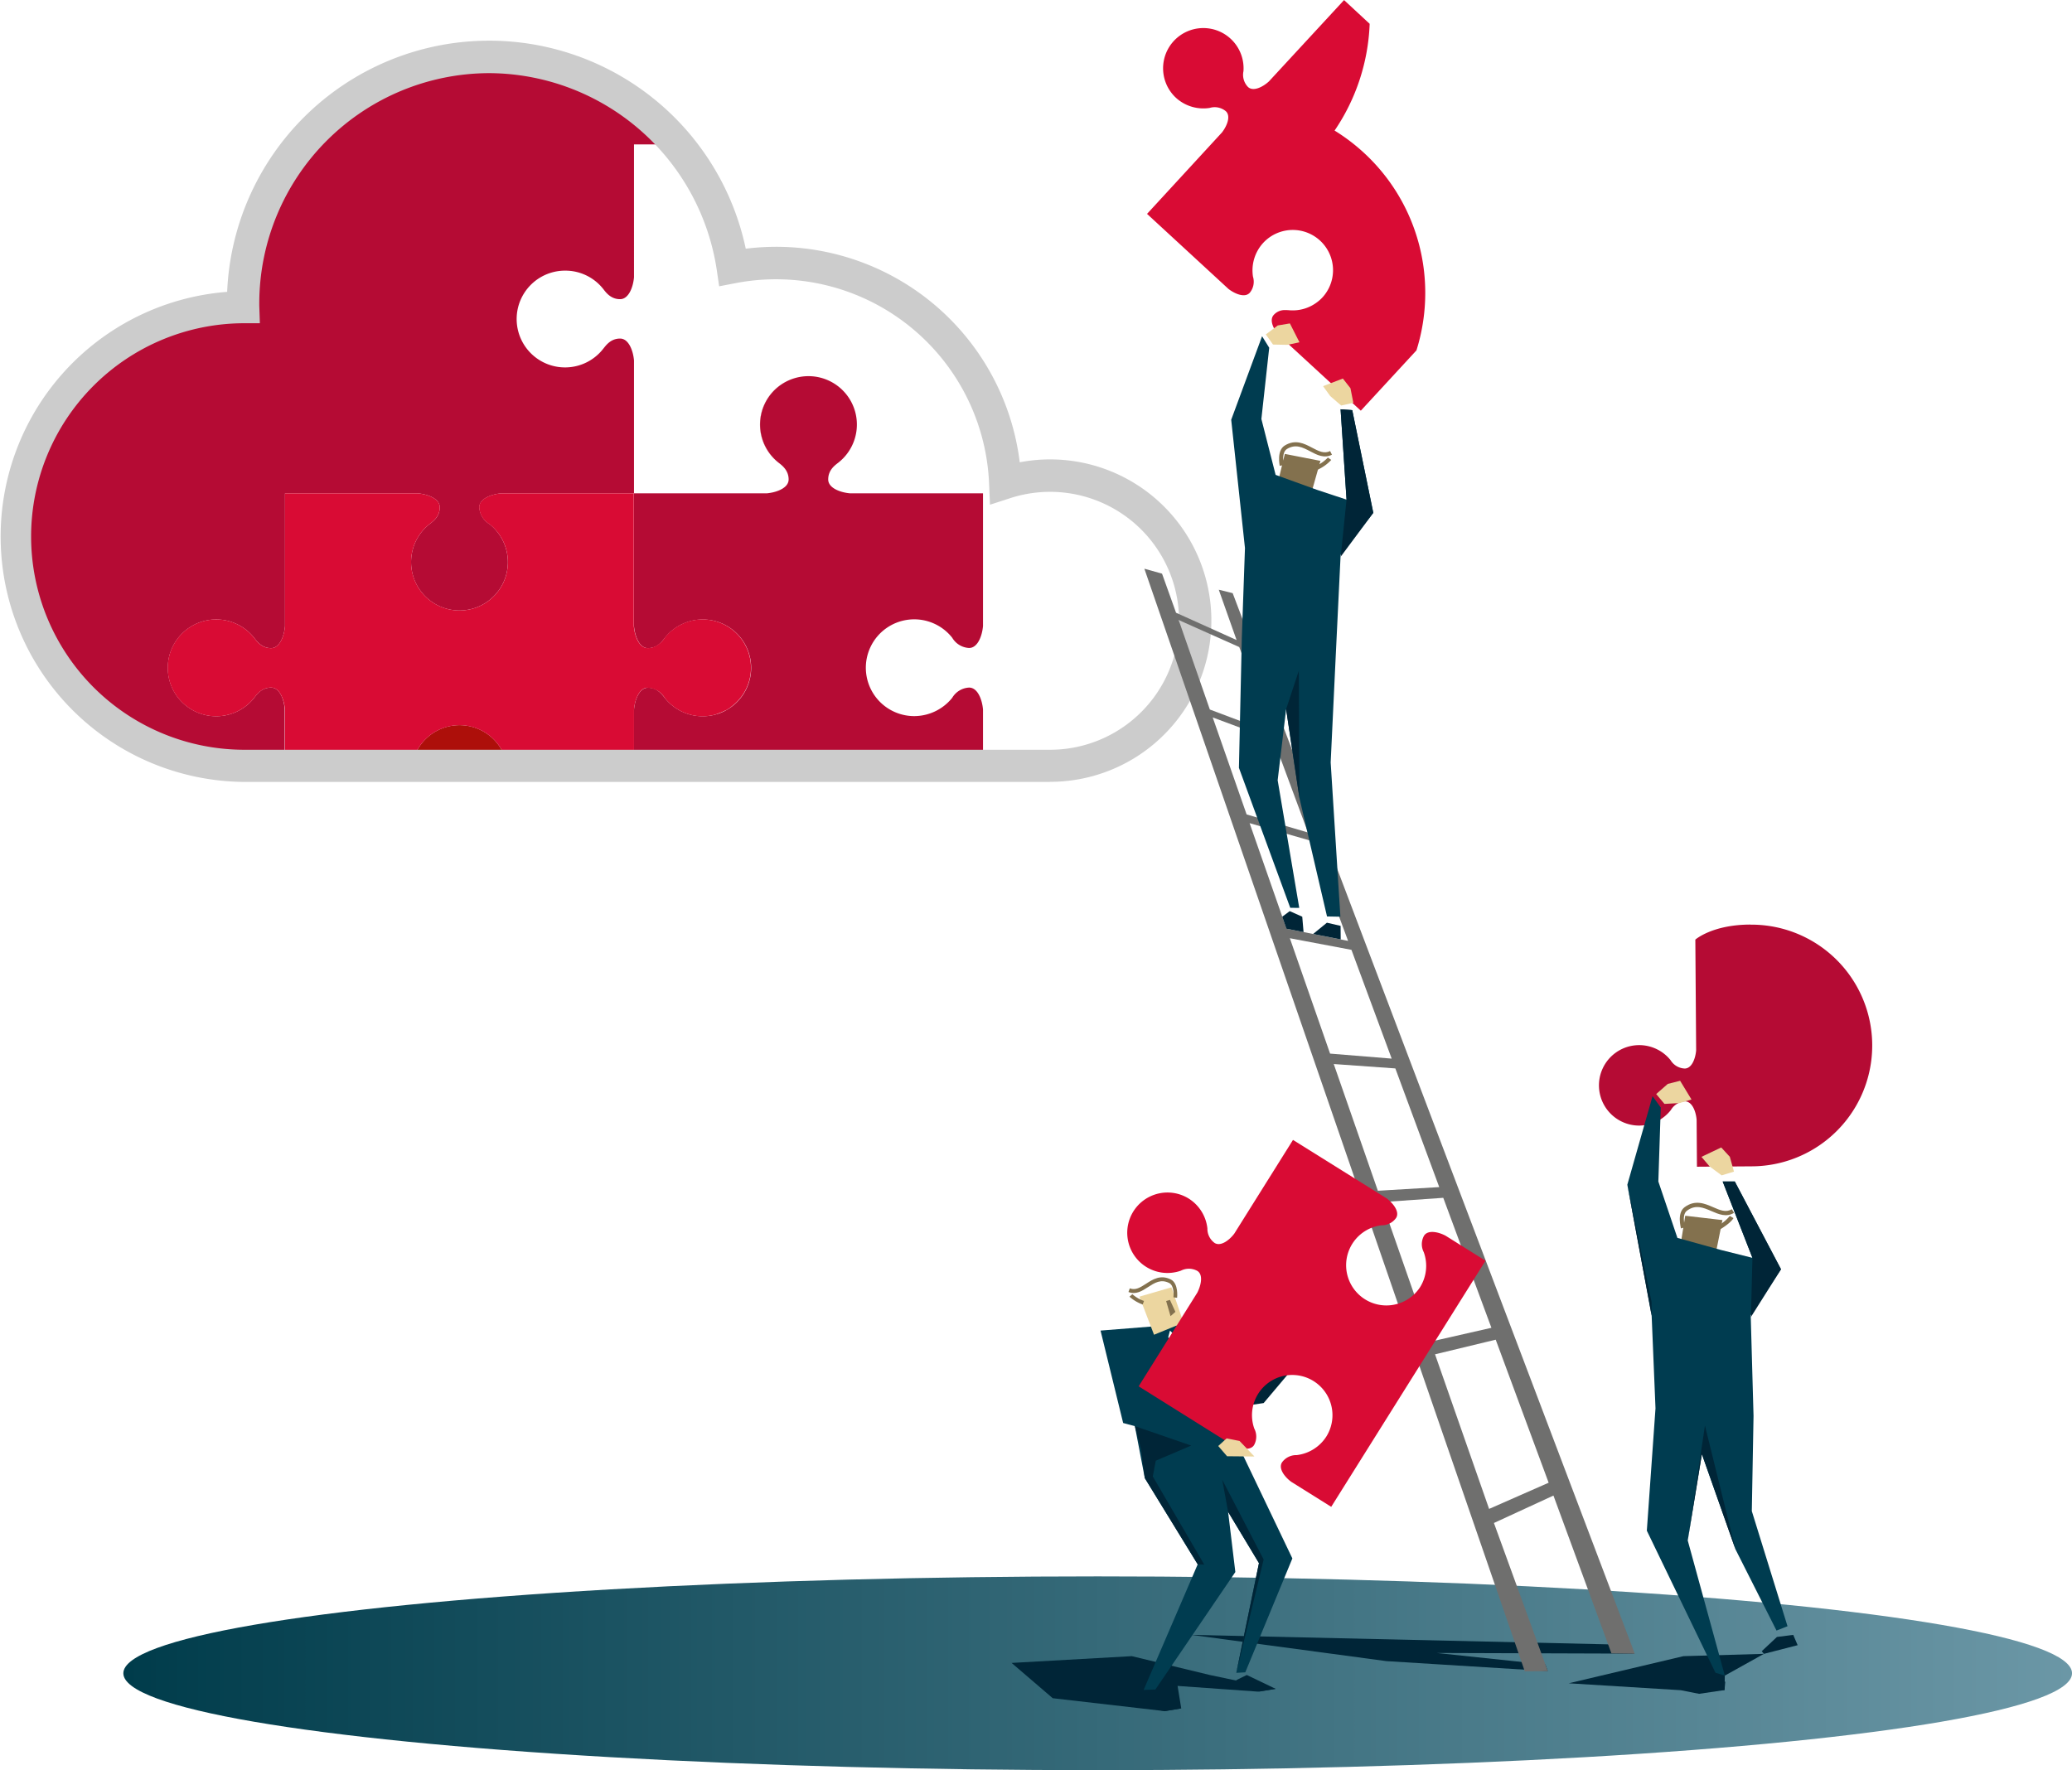 <?xml version="1.0" encoding="utf-8"?><svg id="14a721c6-2491-444d-bc6c-e3cad1b53cb6" data-name="Layer 1" xmlns="http://www.w3.org/2000/svg" xmlns:xlink="http://www.w3.org/1999/xlink" viewBox="0 0 566.43 484"><defs><style>.\33 6f81359-04fa-4a6a-95fc-37cfb610792f{fill:url(#6a8c66ca-3ddf-43c2-b60c-ecdba86fde92);}.\32 52a611e-69be-4ba1-bf02-0f83e10ac635{fill:#003c50;}.\32 a0ecacc-3256-49a8-9e2b-9837c82c3c7d{fill:#ad0f0a;}.a6120433-98df-471e-af9c-6b9c37e15342{fill:#b50b34;}.db95c239-a8b4-41b2-8054-0c02bf29e4c1{fill:#d90b34;}.\38 d8495c8-b44d-439f-a124-285c3fc5b6ea{fill:#ccc;}.\36 013f60b-cde4-47c0-8bce-dd61c8eacd41{fill:#002537;}.\30 1ec5283-7bc5-4da7-94b4-93431d241c51{fill:#ecd6a0;}.\38 9cb5fa1-a3cc-4191-970e-0172b573e706{fill:#83714e;}.\32 aed2da8-dea4-4206-acc7-48c983ea0791{fill:#6f6f6e;}.\31 cf9d8b6-c5ab-4b32-9d26-075f7fd0fcce{fill:#fff;}</style><linearGradient id="6a8c66ca-3ddf-43c2-b60c-ecdba86fde92" x1="33.72" y1="457.51" x2="566.43" y2="457.51" gradientUnits="userSpaceOnUse"><stop offset="0" stop-color="#003c4b"/><stop offset="1" stop-color="#6b97a6"/></linearGradient></defs><title>Cloud_Solutions</title><ellipse class="36f81359-04fa-4a6a-95fc-37cfb610792f" cx="300.08" cy="457.51" rx="266.36" ry="26.49"/><path class="252a611e-69be-4ba1-bf02-0f83e10ac635" d="M237.8,110.86a13.08,13.08,0,0,0-3.93.6,13.08,13.08,0,0,1,3.93-.6A13.23,13.23,0,0,1,251,124.09a13,13,0,0,1-.27,2.6,13,13,0,0,0,.27-2.6A13.23,13.23,0,0,0,237.8,110.86Z" transform="translate(-16.78 -8)"/><path class="252a611e-69be-4ba1-bf02-0f83e10ac635" d="M226.42,142.89h0c2-.16,4.36-.88,5.43-2.24C230.78,142,228.39,142.72,226.42,142.89Z" transform="translate(-16.78 -8)"/><path class="252a611e-69be-4ba1-bf02-0f83e10ac635" d="M246.05,134.43l-.06,0h0Z" transform="translate(-16.78 -8)"/><path class="252a611e-69be-4ba1-bf02-0f83e10ac635" d="M243.19,139.09a4.81,4.81,0,0,1,1.53-3.54,4.81,4.81,0,0,0-1.53,3.54c0,2.38,3.37,3.58,6,3.8h0C246.56,142.67,243.19,141.47,243.19,139.09Z" transform="translate(-16.78 -8)"/><path class="2a0ecacc-3256-49a8-9e2b-9837c82c3c7d" d="M250.76,126.69a13.21,13.21,0,0,1-4.71,7.74A13.21,13.21,0,0,0,250.76,126.69Z" transform="translate(-16.78 -8)"/><path class="2a0ecacc-3256-49a8-9e2b-9837c82c3c7d" d="M246,134.47h0a13,13,0,0,0-1.27,1.08A13,13,0,0,1,246,134.47Z" transform="translate(-16.78 -8)"/><path class="2a0ecacc-3256-49a8-9e2b-9837c82c3c7d" d="M224.57,124.09a13.34,13.34,0,0,0,5,10.38c.86.68,2.8,2,2.8,4.62a2.5,2.5,0,0,1-.56,1.56,2.5,2.5,0,0,0,.56-1.56c0-2.66-1.94-3.94-2.8-4.62a13.22,13.22,0,0,1,4.26-23A13.25,13.25,0,0,0,224.57,124.09Z" transform="translate(-16.78 -8)"/><path class="a6120433-98df-471e-af9c-6b9c37e15342" d="M281.7,196a5.69,5.69,0,0,0-4.61,2.8,13.38,13.38,0,0,1-10.38,5,13.23,13.23,0,1,1,10.38-21.43,5.69,5.69,0,0,0,4.61,2.8c2.38,0,3.58-3.36,3.81-6V142.89H249.19c-2.63-.22-6-1.42-6-3.8,0-2.66,1.95-3.94,2.8-4.62a13.23,13.23,0,1,0-21.42-10.38,13.34,13.34,0,0,0,5,10.38c.86.68,2.8,2,2.8,4.62,0,2.38-3.36,3.58-6,3.8H190.1v36.32c.22,2.63,1.42,6,3.81,6,2.65,0,3.93-1.94,4.61-2.8a13.23,13.23,0,1,1,10.38,21.43,13.19,13.19,0,0,1-10.38-5c-.68-.86-2-2.8-4.61-2.8-2.39,0-3.59,3.36-3.81,6v15.45h95.41V202C285.28,199.35,284.08,196,281.7,196Z" transform="translate(-16.78 -8)"/><path class="a6120433-98df-471e-af9c-6b9c37e15342" d="M90.89,196c-2.66,0-3.94,1.94-4.62,2.8a13.23,13.23,0,1,1,0-16.39c.68.86,2,2.8,4.62,2.8,2.38,0,3.58-3.36,3.8-6V142.89H131c2.63.23,6,1.43,6,3.81,0,2.65-1.95,3.94-2.81,4.61a13.23,13.23,0,1,0,21.43,10.38,13.36,13.36,0,0,0-5-10.38,5.69,5.69,0,0,1-2.8-4.61c0-2.38,3.36-3.58,6-3.81H190.1V106.57c-.22-2.63-1.43-6-3.81-6-2.65,0-3.94,2-4.61,2.8A13.23,13.23,0,1,1,171.3,82a13.19,13.19,0,0,1,10.38,5c.67.85,2,2.8,4.61,2.8,2.38,0,3.59-3.36,3.81-6V47.49h11.51A67.23,67.23,0,0,0,83,90.93c0,.37,0,.73,0,1.1a62.7,62.7,0,0,0,.61,125.4h11V202C94.47,199.35,93.27,196,90.89,196Z" transform="translate(-16.78 -8)"/><path class="2a0ecacc-3256-49a8-9e2b-9837c82c3c7d" d="M142.4,206.27a13.22,13.22,0,0,0-13.05,11.16h26.1A13.22,13.22,0,0,0,142.4,206.27Z" transform="translate(-16.78 -8)"/><path class="2a0ecacc-3256-49a8-9e2b-9837c82c3c7d" d="M216.64,201.31c-.34.25-.69.47-1,.69C216,201.78,216.3,201.56,216.64,201.31Z" transform="translate(-16.78 -8)"/><path class="2a0ecacc-3256-49a8-9e2b-9837c82c3c7d" d="M198.52,182.4a13.29,13.29,0,0,1,4.13-3.46,13.29,13.29,0,0,0-4.13,3.46,6.17,6.17,0,0,1-3.68,2.72A6.17,6.17,0,0,0,198.52,182.4Z" transform="translate(-16.78 -8)"/><path class="2a0ecacc-3256-49a8-9e2b-9837c82c3c7d" d="M213.35,203a11.34,11.34,0,0,1-1.13.35A11.34,11.34,0,0,0,213.35,203Z" transform="translate(-16.78 -8)"/><path class="2a0ecacc-3256-49a8-9e2b-9837c82c3c7d" d="M215.21,202.23l-.09,0Z" transform="translate(-16.78 -8)"/><path class="2a0ecacc-3256-49a8-9e2b-9837c82c3c7d" d="M208.9,177.37a12.89,12.89,0,0,0-5.4,1.15,12.89,12.89,0,0,1,5.4-1.15Z" transform="translate(-16.78 -8)"/><path class="2a0ecacc-3256-49a8-9e2b-9837c82c3c7d" d="M198.52,198.79a5.69,5.69,0,0,0-4.61-2.8,2.12,2.12,0,0,0-.44,0,2.12,2.12,0,0,1,.44,0c2.65,0,3.93,1.94,4.61,2.8a13.19,13.19,0,0,0,10.38,5,14.37,14.37,0,0,0,2.09-.18,14.37,14.37,0,0,1-2.09.18A13.19,13.19,0,0,1,198.52,198.79Z" transform="translate(-16.78 -8)"/><path class="252a611e-69be-4ba1-bf02-0f83e10ac635" d="M211,203.65c.42-.07.82-.16,1.23-.26C211.81,203.49,211.41,203.58,211,203.65Z" transform="translate(-16.78 -8)"/><path class="252a611e-69be-4ba1-bf02-0f83e10ac635" d="M215.59,202l-.38.23Z" transform="translate(-16.78 -8)"/><path class="252a611e-69be-4ba1-bf02-0f83e10ac635" d="M193.91,185.2a5.46,5.46,0,0,0,.93-.08,5.46,5.46,0,0,1-.93.08c-2.39,0-3.59-3.36-3.81-6V142.89h0v36.32C190.32,181.84,191.52,185.2,193.91,185.2Z" transform="translate(-16.78 -8)"/><path class="252a611e-69be-4ba1-bf02-0f83e10ac635" d="M222.13,190.6a13.19,13.19,0,0,1-5.49,10.71,13.22,13.22,0,0,0-7.74-23.94h0A13.23,13.23,0,0,1,222.13,190.6Z" transform="translate(-16.78 -8)"/><path class="252a611e-69be-4ba1-bf02-0f83e10ac635" d="M215.12,202.27a13.33,13.33,0,0,1-1.77.77A13.33,13.33,0,0,0,215.12,202.27Z" transform="translate(-16.78 -8)"/><path class="db95c239-a8b4-41b2-8054-0c02bf29e4c1" d="M213.35,203a13.33,13.33,0,0,0,1.77-.77l.09,0,.38-.23c.36-.22.71-.44,1-.69a13.22,13.22,0,0,0-7.74-23.94,12.89,12.89,0,0,0-5.4,1.15l-.85.42a13.29,13.29,0,0,0-4.13,3.46,6.17,6.17,0,0,1-3.68,2.72,5.46,5.46,0,0,1-.93.08c-2.39,0-3.59-3.36-3.81-6V142.89H153.78c-2.63.23-6,1.43-6,3.81a5.69,5.69,0,0,0,2.8,4.61,13.22,13.22,0,0,1-8.19,23.61,13.23,13.23,0,0,1-8.2-23.61c.86-.67,2.81-2,2.81-4.61,0-2.38-3.37-3.58-6-3.81H94.69v36.32c-.22,2.63-1.42,6-3.8,6-2.66,0-3.94-1.94-4.62-2.8a13.24,13.24,0,1,0,0,16.39c.68-.86,2-2.8,4.62-2.8,2.38,0,3.58,3.36,3.8,6v15.45h34.66a13.21,13.21,0,0,1,26.1,0H190.1V202c.21-2.47,1.28-5.58,3.37-5.95a2.12,2.12,0,0,1,.44,0,5.69,5.69,0,0,1,4.61,2.8,13.19,13.19,0,0,0,10.38,5,14.37,14.37,0,0,0,2.09-.18c.42-.07.82-.16,1.23-.26A11.34,11.34,0,0,0,213.35,203Z" transform="translate(-16.78 -8)"/><path class="8d8495c8-b44d-439f-a124-285c3fc5b6ea" d="M303.82,221.8H83.88a67.1,67.1,0,0,1-5-134A71.69,71.69,0,0,1,220.65,76a68,68,0,0,1,8.31-.52,67.11,67.11,0,0,1,66.59,58.92,44.08,44.08,0,1,1,8.27,87.37ZM150.53,28A63,63,0,0,0,87.66,90.92c0,.22,0,.43,0,.65l.16,4.81-4.51,0A58.28,58.28,0,0,0,83.88,213H303.82a35.26,35.26,0,1,0-10.88-68.79L287.41,146l-.24-5.8a58.3,58.3,0,0,0-69.26-54.79l-4.53.87-.67-4.56A63.18,63.18,0,0,0,150.53,28Z" transform="translate(-16.78 -8)"/><polygon class="6013f60b-cde4-47c0-8bce-dd61c8eacd41" points="471.44 462.1 459.47 462.14 428.84 460.25 460.21 452.83 482.21 452.2 471.52 458.15 471.44 462.1"/><polygon class="6013f60b-cde4-47c0-8bce-dd61c8eacd41" points="423.12 456.92 379.02 454.19 325.64 447.01 439.61 449.6 446.89 452.14 392.73 451.96 422.46 455.1 423.12 456.92"/><path class="a6120433-98df-471e-af9c-6b9c37e15342" d="M495.32,260.8c-10.44,0-15.08,4.11-15.08,4.11h0l.22,30.25c-.17,2.19-1.15,5-3.14,5a4.77,4.77,0,0,1-3.86-2.3,11,11,0,1,0-8.52,17.9,11.11,11.11,0,0,0,8.62-4.26,4.79,4.79,0,0,1,3.83-2.36c2,0,3,2.78,3.2,5l.09,12.87,15.11-.11a33,33,0,1,0-.47-66.08Z" transform="translate(-16.78 -8)"/><polygon class="01ec5283-7bc5-4da7-94b4-93431d241c51" points="470.65 321.37 467.37 318.94 465.13 316.31 470.54 313.74 472.89 316.3 474.02 320.35 470.65 321.37"/><polygon class="6013f60b-cde4-47c0-8bce-dd61c8eacd41" points="468.48 458.15 459.47 462.14 464.49 463.13 471.44 462.1 471.64 459.84 468.48 458.15"/><polygon class="6013f60b-cde4-47c0-8bce-dd61c8eacd41" points="485.77 447.58 481.61 451.48 482.21 452.2 491.43 449.83 490.22 447.01 485.77 447.58"/><path class="89cb5fa1-a3cc-4191-970e-0172b573e706" d="M478,339c2.33-1.72,4.43-.81,6.64.14,2,.87,4.06,1.76,6.18.48l-.6-1c-1.61,1-3.24.27-5.12-.55-2.3-1-4.91-2.12-7.79,0-2.19,1.61-1,5.64-1,5.81l.64-.19-1.31,8.06,9.54,2.14,2.47-12.29-10.17-1.19-.31,1.92C477,341.12,477.05,339.62,478,339Z" transform="translate(-16.78 -8)"/><path class="89cb5fa1-a3cc-4191-970e-0172b573e706" d="M487.06,344.11c.28-.17,2.77-1.64,3.61-3.05l-1-.59a11.08,11.08,0,0,1-3.19,2.63Z" transform="translate(-16.78 -8)"/><polygon class="01ec5283-7bc5-4da7-94b4-93431d241c51" points="455.02 301.83 459.1 301.61 462.41 300.63 459.3 295.51 455.93 296.36 452.76 299.14 455.02 301.83"/><polygon class="252a611e-69be-4ba1-bf02-0f83e10ac635" points="470.5 341.78 458.56 338.47 453.35 323.05 454.01 302.81 451.76 299.72 444.87 323.92 451.52 359.74 452.57 385.07 450.2 418.52 468.96 457.36 471.52 458.15 461.38 421.19 465.25 397.59 474.44 423.63 485.65 445.83 488.66 444.65 478.9 413.17 479.37 387.14 478.6 359.63 486.88 347.05 474.24 323.04 470.93 323.04 479.07 343.92 470.5 341.78"/><polygon class="6013f60b-cde4-47c0-8bce-dd61c8eacd41" points="466.09 389.78 461.38 421.19 465.25 397.59 474.44 423.63 466.09 389.78"/><polygon class="6013f60b-cde4-47c0-8bce-dd61c8eacd41" points="451.49 355.97 451.52 359.74 444.87 323.92 451.49 355.97"/><polygon class="6013f60b-cde4-47c0-8bce-dd61c8eacd41" points="470.93 323.04 474.24 323.04 486.88 347.05 478.66 360.09 479.07 343.92 470.93 323.04"/><path class="db95c239-a8b4-41b2-8054-0c02bf29e4c1" d="M406.33,85.27A51.94,51.94,0,0,0,389.55,49.7a52.57,52.57,0,0,0-7.93-6,55.55,55.55,0,0,0,9.59-29.19l-7-6.49L363.67,30.26c-1.62,1.49-4.25,2.87-5.71,1.53a4.75,4.75,0,0,1-1.25-4.32,11,11,0,1,0-18.44,7.28,11.11,11.11,0,0,0,9.2,2.76,4.76,4.76,0,0,1,4.41.89c1.46,1.34.3,4.08-1.05,5.82L330.35,66.48,352.61,87c1.3,1,3.17,1.92,4.59,1.69a2.08,2.08,0,0,0,1.23-.64,4.72,4.72,0,0,0,.88-4.41,11.13,11.13,0,0,1,2.77-9.2A11,11,0,0,1,378.3,89.32a10.58,10.58,0,0,1-1.64,1.44,11,11,0,0,1-7.25,2.08h-.05a13.14,13.14,0,0,0-1.39-.06A4,4,0,0,0,365,94.09c-1.35,1.46,0,4.09,1.52,5.71l22.27,20.49L404,103.8A52.37,52.37,0,0,0,406.33,85.27Z" transform="translate(-16.78 -8)"/><path class="2aed2da8-dea4-4206-acc7-48c983ea0791" d="M353.76,170.18l-3.8-.94L354.83,183l-16.55-7.46-3.83-10.69-4.83-1.35L433.62,465l6.29-.07-14.73-40.51,16.27-7.5,15.85,43.15,6.38.08ZM339,177.53l16.56,7.39,8.66,23.37L347.52,202Zm9.3,26.63L365,210.39l9.35,25.24-16.78-4.95Zm10.09,28.91,16.79,4.83,10.13,27.36-16.84-3.33Zm11,31.46,16.84,3.18,11,29.74-16.84-1.37Zm12,34.4,16.84,1.2,12,32.45-16.78,1Zm13.18,37.75,16.76-1.17,13.16,35.54-16.6,3.78Zm29.29,83.89L409.08,378.3l16.59-4,14.47,39.11Z" transform="translate(-16.78 -8)"/><polygon class="01ec5283-7bc5-4da7-94b4-93431d241c51" points="366.64 110.88 363.65 108.29 361.69 105.58 367.1 103.5 369.18 106.15 369.97 110.14 366.64 110.88"/><path class="89cb5fa1-a3cc-4191-970e-0172b573e706" d="M367.25,135.24l-.64.13c0-.17-.87-4.15,1.37-5.54,2.93-1.82,5.36-.54,7.51.59,1.76.93,3.29,1.73,4.91.91l.5,1c-2.14,1.08-4.07.07-5.93-.92-2.07-1.08-4-2.11-6.4-.63-.91.57-1.07,2-1,3.17l.45-1.84,9.73,1.9-3.3,11.68-9.05-2.78Z" transform="translate(-16.78 -8)"/><path class="89cb5fa1-a3cc-4191-970e-0172b573e706" d="M377,136.42a11.42,11.42,0,0,0,3.71-2.67l-.92-.64a10.59,10.59,0,0,1-3.27,2.3Z" transform="translate(-16.78 -8)"/><polygon class="01ec5283-7bc5-4da7-94b4-93431d241c51" points="348.01 94.21 351.97 94.29 355.24 93.59 352.62 88.43 349.3 88.99 346.04 91.44 348.01 94.21"/><polygon class="252a611e-69be-4ba1-bf02-0f83e10ac635" points="359.99 133.92 348.72 129.84 344.83 114.56 346.97 95.08 345.02 91.93 336.58 114.77 340.34 149.85 339.48 174.38 338.69 209.94 352.72 248.22 355.18 248.23 349.28 213.34 351.59 193.9 355.24 218.23 362.77 250.58 366.43 250.65 363.77 208.46 365.2 178.37 366.49 151.75 375.42 140.22 369.67 112.15 366.48 111.91 368.11 136.61 359.99 133.92"/><polygon class="6013f60b-cde4-47c0-8bce-dd61c8eacd41" points="351.59 193.9 355.06 183.4 355.24 218.23 351.59 193.9"/><polygon class="6013f60b-cde4-47c0-8bce-dd61c8eacd41" points="366.48 111.91 369.67 112.15 375.42 140.22 366.52 152.2 368.11 136.61 366.48 111.91"/><polygon class="6013f60b-cde4-47c0-8bce-dd61c8eacd41" points="366.48 253.15 366.51 256.86 358.97 255.37 362.74 252.29 366.48 253.15"/><polygon class="6013f60b-cde4-47c0-8bce-dd61c8eacd41" points="356 250.65 356.36 254.86 351.67 253.93 350.53 250.65 352.58 249.12 356 250.65"/><polygon class="6013f60b-cde4-47c0-8bce-dd61c8eacd41" points="309.41 452.83 330.73 457.98 348.74 461.77 343.78 462.52 321.92 460.97 322.92 467.11 318.43 467.86 287.79 464.33 276.54 454.68 309.41 452.83"/><polygon class="6013f60b-cde4-47c0-8bce-dd61c8eacd41" points="340.84 457.98 348.74 461.77 344.25 462.52 338.09 461.4 337.97 459.38 340.84 457.98"/><polygon class="6013f60b-cde4-47c0-8bce-dd61c8eacd41" points="315.02 463.32 322.92 467.11 318.43 467.86 312.28 466.75 312.16 464.73 315.02 463.32"/><polygon class="6013f60b-cde4-47c0-8bce-dd61c8eacd41" points="335.73 362.54 335.99 385.02 345.45 383.63 351.92 375.95 335.73 362.54"/><polygon class="252a611e-69be-4ba1-bf02-0f83e10ac635" points="319.36 362.34 335.73 362.54 335.99 389 338.04 394.2 353.3 426.11 340.43 457.25 337.97 457.39 344.17 427.39 335.73 413.36 337.71 429.83 315.85 461.95 312.64 462.06 327.42 427.72 312.96 404.15 310.24 389.94 307.04 389.08 300.86 363.81 319.36 362.34"/><polygon class="6013f60b-cde4-47c0-8bce-dd61c8eacd41" points="315.96 399.39 325.64 395.25 310.24 389.94 311.95 396.25 312.96 404.15 327.42 427.72 329.21 427.8 315.14 403.69 315.96 399.39"/><polygon class="6013f60b-cde4-47c0-8bce-dd61c8eacd41" points="334.13 404.6 335.73 413.36 344.17 427.39 337.97 457.39 345.45 426.4 334.13 404.6"/><polygon class="6013f60b-cde4-47c0-8bce-dd61c8eacd41" points="319.85 363.81 324.59 374.97 325.47 378.81 325.64 370.19 319.85 363.81"/><polygon class="1cf9d8b6-c5ab-4b32-9d26-075f7fd0fcce" points="319.85 363.81 321.47 365.42 321.83 367.01 324.8 370.91 324.59 374.97 322.08 371.04 320.76 367.53 319.36 365.61 319.85 363.81"/><polygon class="01ec5283-7bc5-4da7-94b4-93431d241c51" points="320.24 351.98 311.49 354.53 315.48 364.95 323.54 361.65 320.24 351.98"/><path class="89cb5fa1-a3cc-4191-970e-0172b573e706" d="M338.57,362.85l-1-.13c.11-.87.11-3.27-1.15-3.91-2.3-1.16-4-.05-5.8,1.11-1.63,1.06-3.3,2.14-5.35,1.34l.37-1c1.56.61,2.88-.25,4.42-1.24,1.87-1.22,4-2.59,6.83-1.17C339,359,338.58,362.69,338.57,362.85Z" transform="translate(-16.78 -8)"/><path class="89cb5fa1-a3cc-4191-970e-0172b573e706" d="M329.16,364.68a11,11,0,0,1-3.61-2.14l.79-.67a9.66,9.66,0,0,0,3.18,1.84Z" transform="translate(-16.78 -8)"/><polygon class="89cb5fa1-a3cc-4191-970e-0172b573e706" points="318.79 355.73 319.99 359.86 321.33 358.69 319.83 355.42 318.79 355.73"/><path class="db95c239-a8b4-41b2-8054-0c02bf29e4c1" d="M367.24,407.86a4.76,4.76,0,0,1,4-2,11.15,11.15,0,0,0,8.14-5.1,11,11,0,1,0-19.71-2.15,4.76,4.76,0,0,1-.06,4.5c-1.05,1.68-4,1-5.91,0l-25.64-16.06,16.05-25.64c1-2,1.65-4.86,0-5.91a4.76,4.76,0,0,0-4.5-.07,11,11,0,1,1,2.14-19.71,11.07,11.07,0,0,1,5.1,8.15,4.78,4.78,0,0,0,2,4c1.68,1,4-.79,5.34-2.55l16.06-25.64,25.63,16c1.76,1.33,3.61,3.66,2.55,5.34a4.76,4.76,0,0,1-4,2A11,11,0,1,0,405,359.93a11,11,0,0,0,1-9.56,4.74,4.74,0,0,1,.07-4.49c1.05-1.68,3.95-1.05,5.91,0l10.9,6.83L380.7,420l-10.91-6.83C368,411.87,366.19,409.54,367.24,407.86Z" transform="translate(-16.78 -8)"/><polygon class="01ec5283-7bc5-4da7-94b4-93431d241c51" points="335.33 393.29 338.86 393.99 342.93 398.24 335.45 398.17 333.03 395.37 335.33 393.29"/></svg>